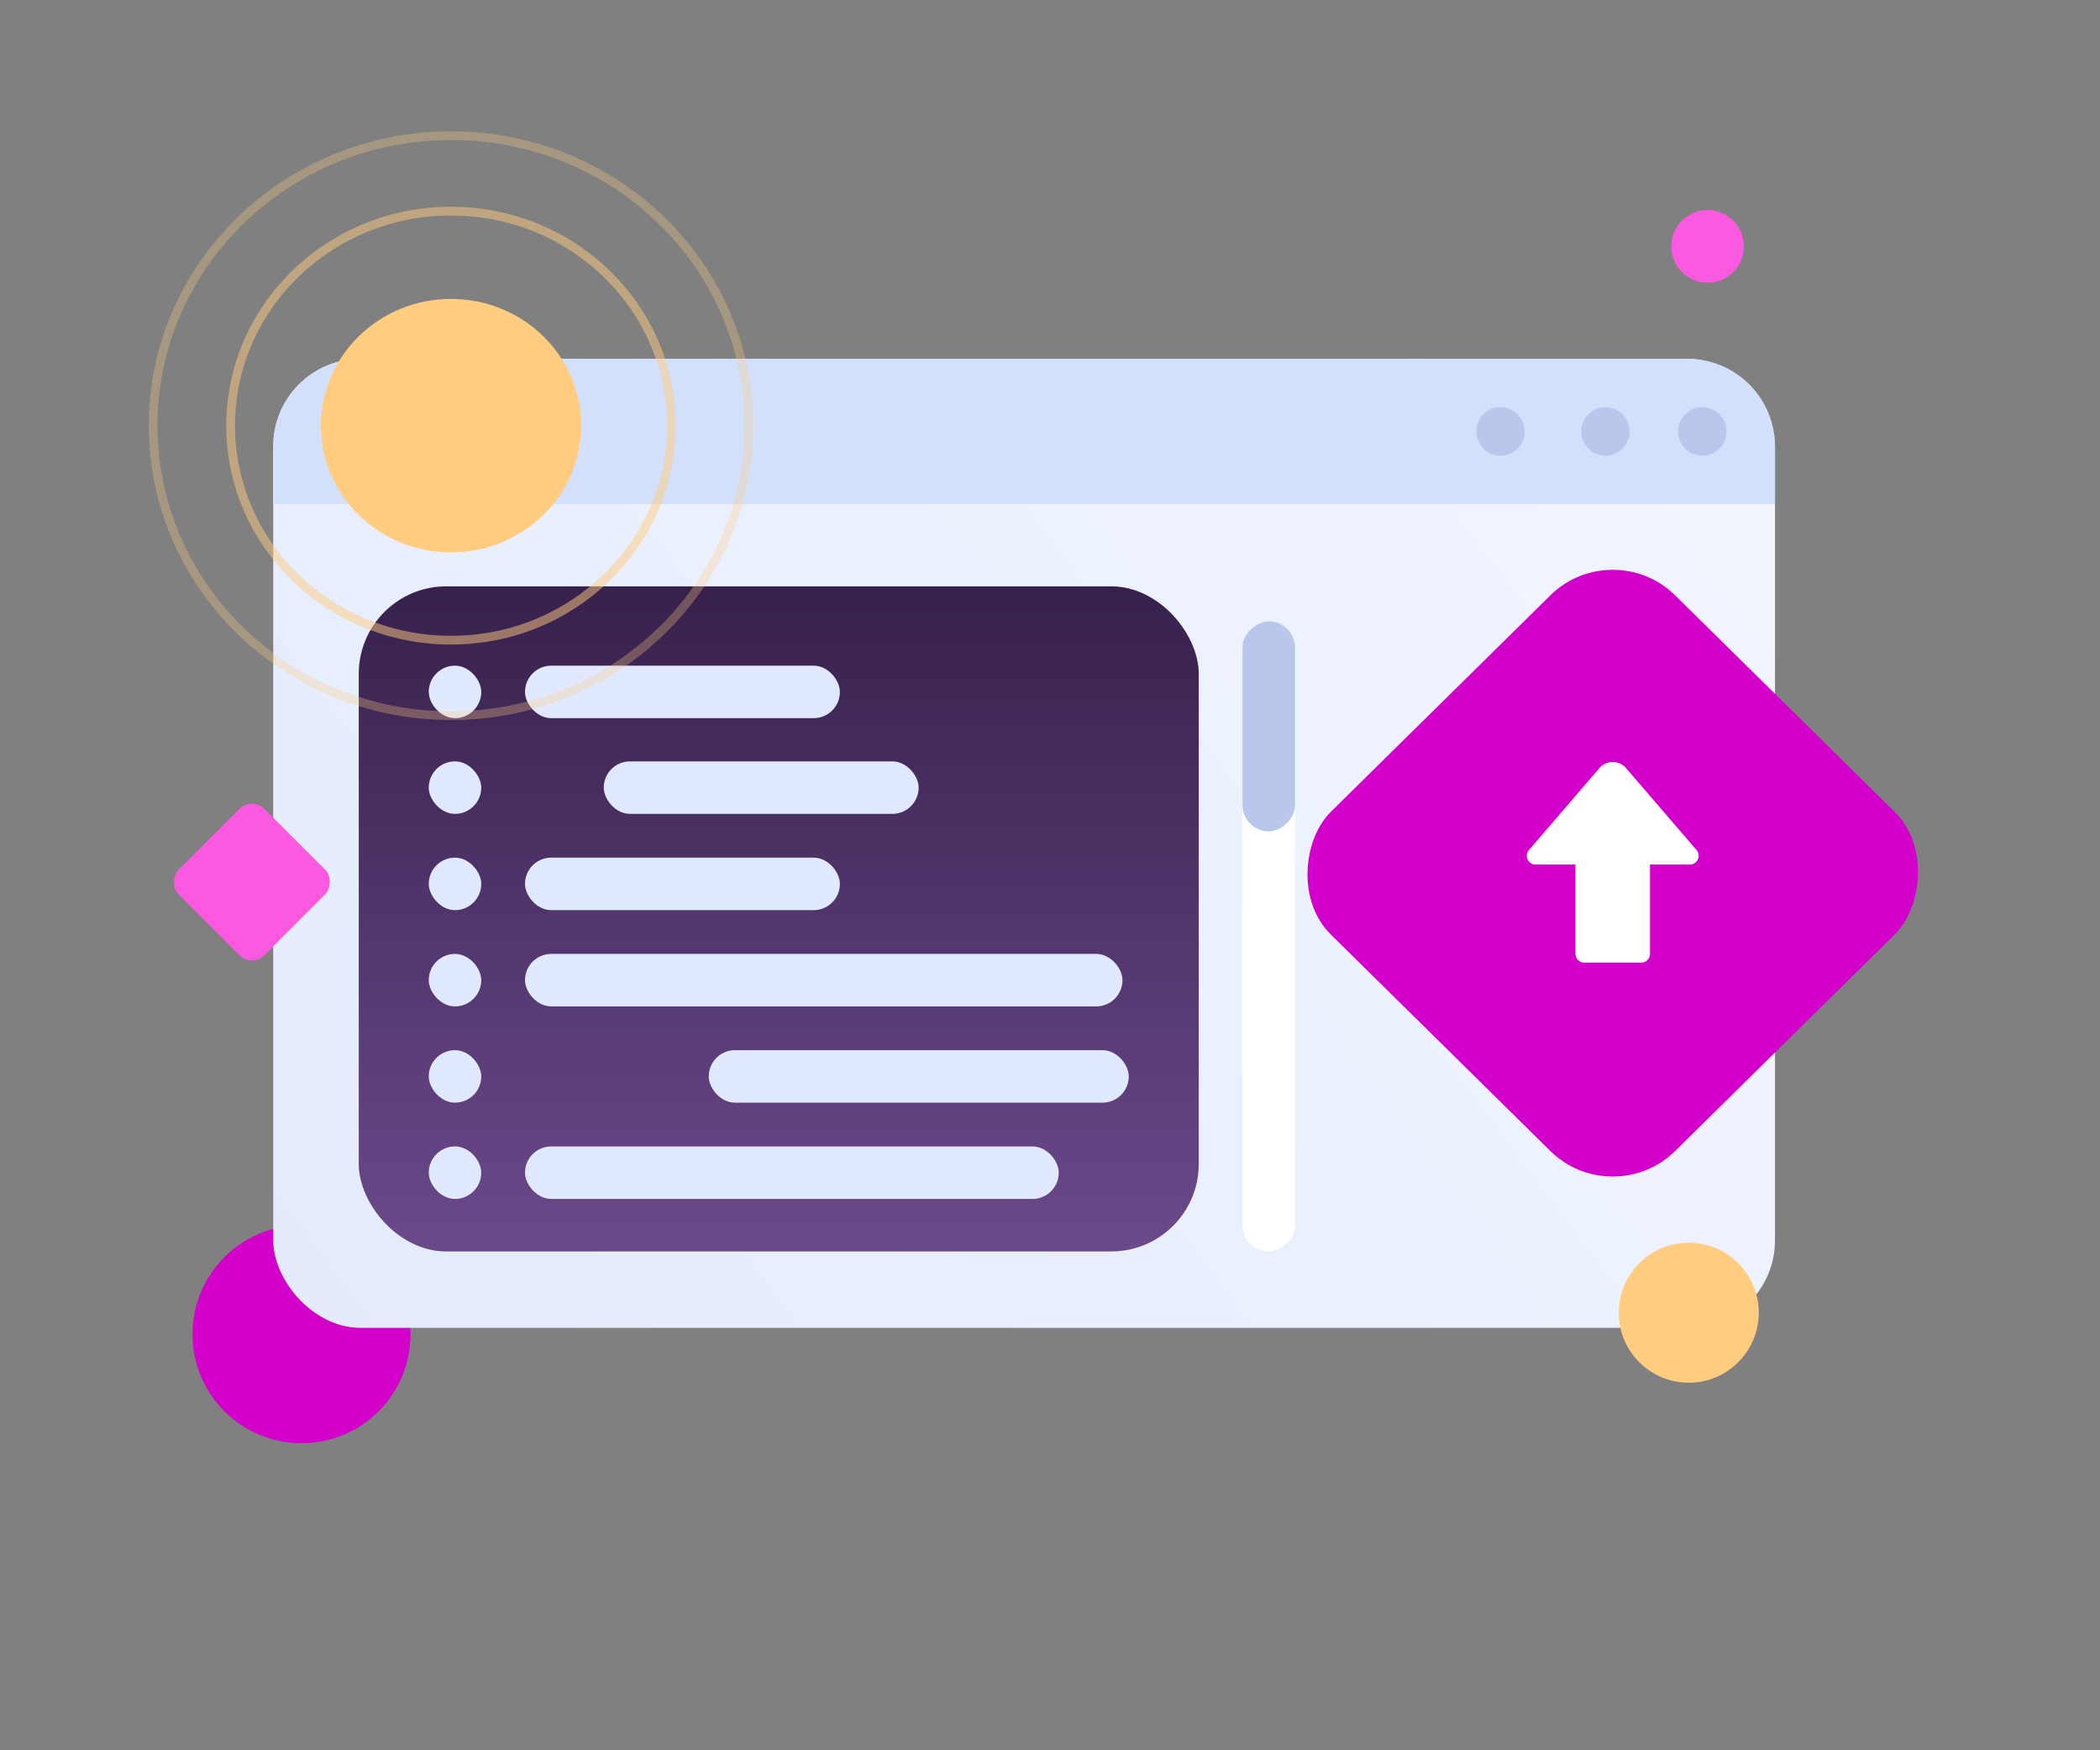 <?xml version="1.0" encoding="UTF-8"?> <svg xmlns="http://www.w3.org/2000/svg" width="240" height="200" viewBox="0 0 240 200" fill="none"><rect x="0" y="0" width="240" height="200" fill="#808080" stroke="none"/> <rect x="147.492" y="86.064" width="26.76" height="26.76" rx="8" fill="#E0E9FF"></rect> <circle cx="4.152" cy="4.152" r="4.152" transform="matrix(-1 0 0 1 199.305 24)" fill="#FA59E0"></circle> <circle cx="12.457" cy="12.457" r="12.457" transform="matrix(-1 0 0 1 46.914 140)" fill="#D200CA"></circle> <rect x="31.226" y="41" width="171.631" height="110.73" rx="10" fill="url(#paint0_linear_386_697)"></rect> <path d="M31.226 51C31.226 45.477 35.704 41 41.226 41H192.857C198.38 41 202.857 45.477 202.857 51V57.609H31.226V51Z" fill="#D3E0FB"></path> <rect x="41" y="67" width="96" height="76" rx="10" fill="url(#paint1_linear_386_697)"></rect> <circle cx="194.552" cy="49.305" r="2.768" fill="#B9C7EC"></circle> <circle cx="183.479" cy="49.305" r="2.768" fill="#B9C7EC"></circle> <circle cx="171.483" cy="49.305" r="2.768" fill="#B9C7EC"></circle> <rect x="60" y="76.064" width="35.987" height="6" rx="3" fill="#E0E9FF"></rect> <rect x="148" y="89" width="54" height="6" rx="3" transform="rotate(90 148 89)" fill="white"></rect> <rect x="60" y="109" width="68.283" height="6" rx="3" fill="#E0E9FF"></rect> <rect x="60" y="98" width="35.987" height="6" rx="3" fill="#E0E9FF"></rect> <rect x="60" y="131" width="61" height="6" rx="3" fill="#E0E9FF"></rect> <rect x="69" y="87" width="35.987" height="6" rx="3" fill="#E0E9FF"></rect> <rect x="81" y="120" width="48" height="6" rx="3" fill="#E0E9FF"></rect> <rect x="49" y="76.064" width="6" height="6" rx="3" fill="#E0E9FF"></rect> <rect x="49" y="109" width="6" height="6" rx="3" fill="#E0E9FF"></rect> <rect x="49" y="98" width="6" height="6" rx="3" fill="#E0E9FF"></rect> <rect x="49" y="131" width="6" height="6" rx="3" fill="#E0E9FF"></rect> <rect x="49" y="87" width="6" height="6" rx="3" fill="#E0E9FF"></rect> <rect x="49" y="120" width="6" height="6" rx="3" fill="#E0E9FF"></rect> <circle cx="8" cy="8" r="8" transform="matrix(-1 0 0 1 201 142)" fill="#FFCC80"></circle> <rect x="28.787" y="91" width="13.841" height="13.841" rx="2" transform="rotate(45 28.787 91)" fill="#FA59E0"></rect> <ellipse cx="14.872" cy="14.481" rx="14.872" ry="14.481" transform="matrix(-1 0 0 1 66.417 34.157)" fill="#FFCC80"></ellipse> <path d="M26.358 48.638C26.358 62.164 37.622 73.151 51.545 73.151C65.468 73.151 76.732 62.164 76.732 48.638C76.732 35.113 65.468 24.125 51.545 24.125C37.622 24.125 26.358 35.113 26.358 48.638Z" stroke="#FFCC80" stroke-opacity="0.5"></path> <path d="M17.5 48.638C17.5 66.928 32.73 81.777 51.545 81.777C70.36 81.777 85.59 66.928 85.59 48.638C85.59 30.349 70.36 15.5 51.545 15.5C32.73 15.5 17.5 30.349 17.5 48.638Z" stroke="#FFCC80" stroke-opacity="0.3"></path> <rect x="148" y="71" width="24" height="6" rx="3" transform="rotate(90 148 71)" fill="#B9C7EC"></rect> <rect width="55.236" height="55.236" rx="10" transform="matrix(0.712 0.702 -0.712 0.702 184.313 61)" fill="#D200CA"></rect> <path d="M174.734 97.138L182.796 87.763C183.594 86.835 185.031 86.835 185.829 87.763L193.892 97.138C194.45 97.787 193.989 98.79 193.134 98.79H188.571V109C188.571 109.552 188.123 110 187.571 110H181.055C180.502 110 180.055 109.552 180.055 109V98.79H175.492C174.637 98.79 174.176 97.787 174.734 97.138Z" fill="white"></path> <defs> <linearGradient id="paint0_linear_386_697" x1="191.585" y1="44.418" x2="38.048" y2="160.734" gradientUnits="userSpaceOnUse"> <stop stop-color="#F1F5FE"></stop> <stop offset="1" stop-color="#E3EBFD"></stop> </linearGradient> <linearGradient id="paint1_linear_386_697" x1="89" y1="67" x2="89" y2="143" gradientUnits="userSpaceOnUse"> <stop stop-color="#37214C"></stop> <stop offset="1" stop-color="#6B498B"></stop> </linearGradient> </defs> </svg> 